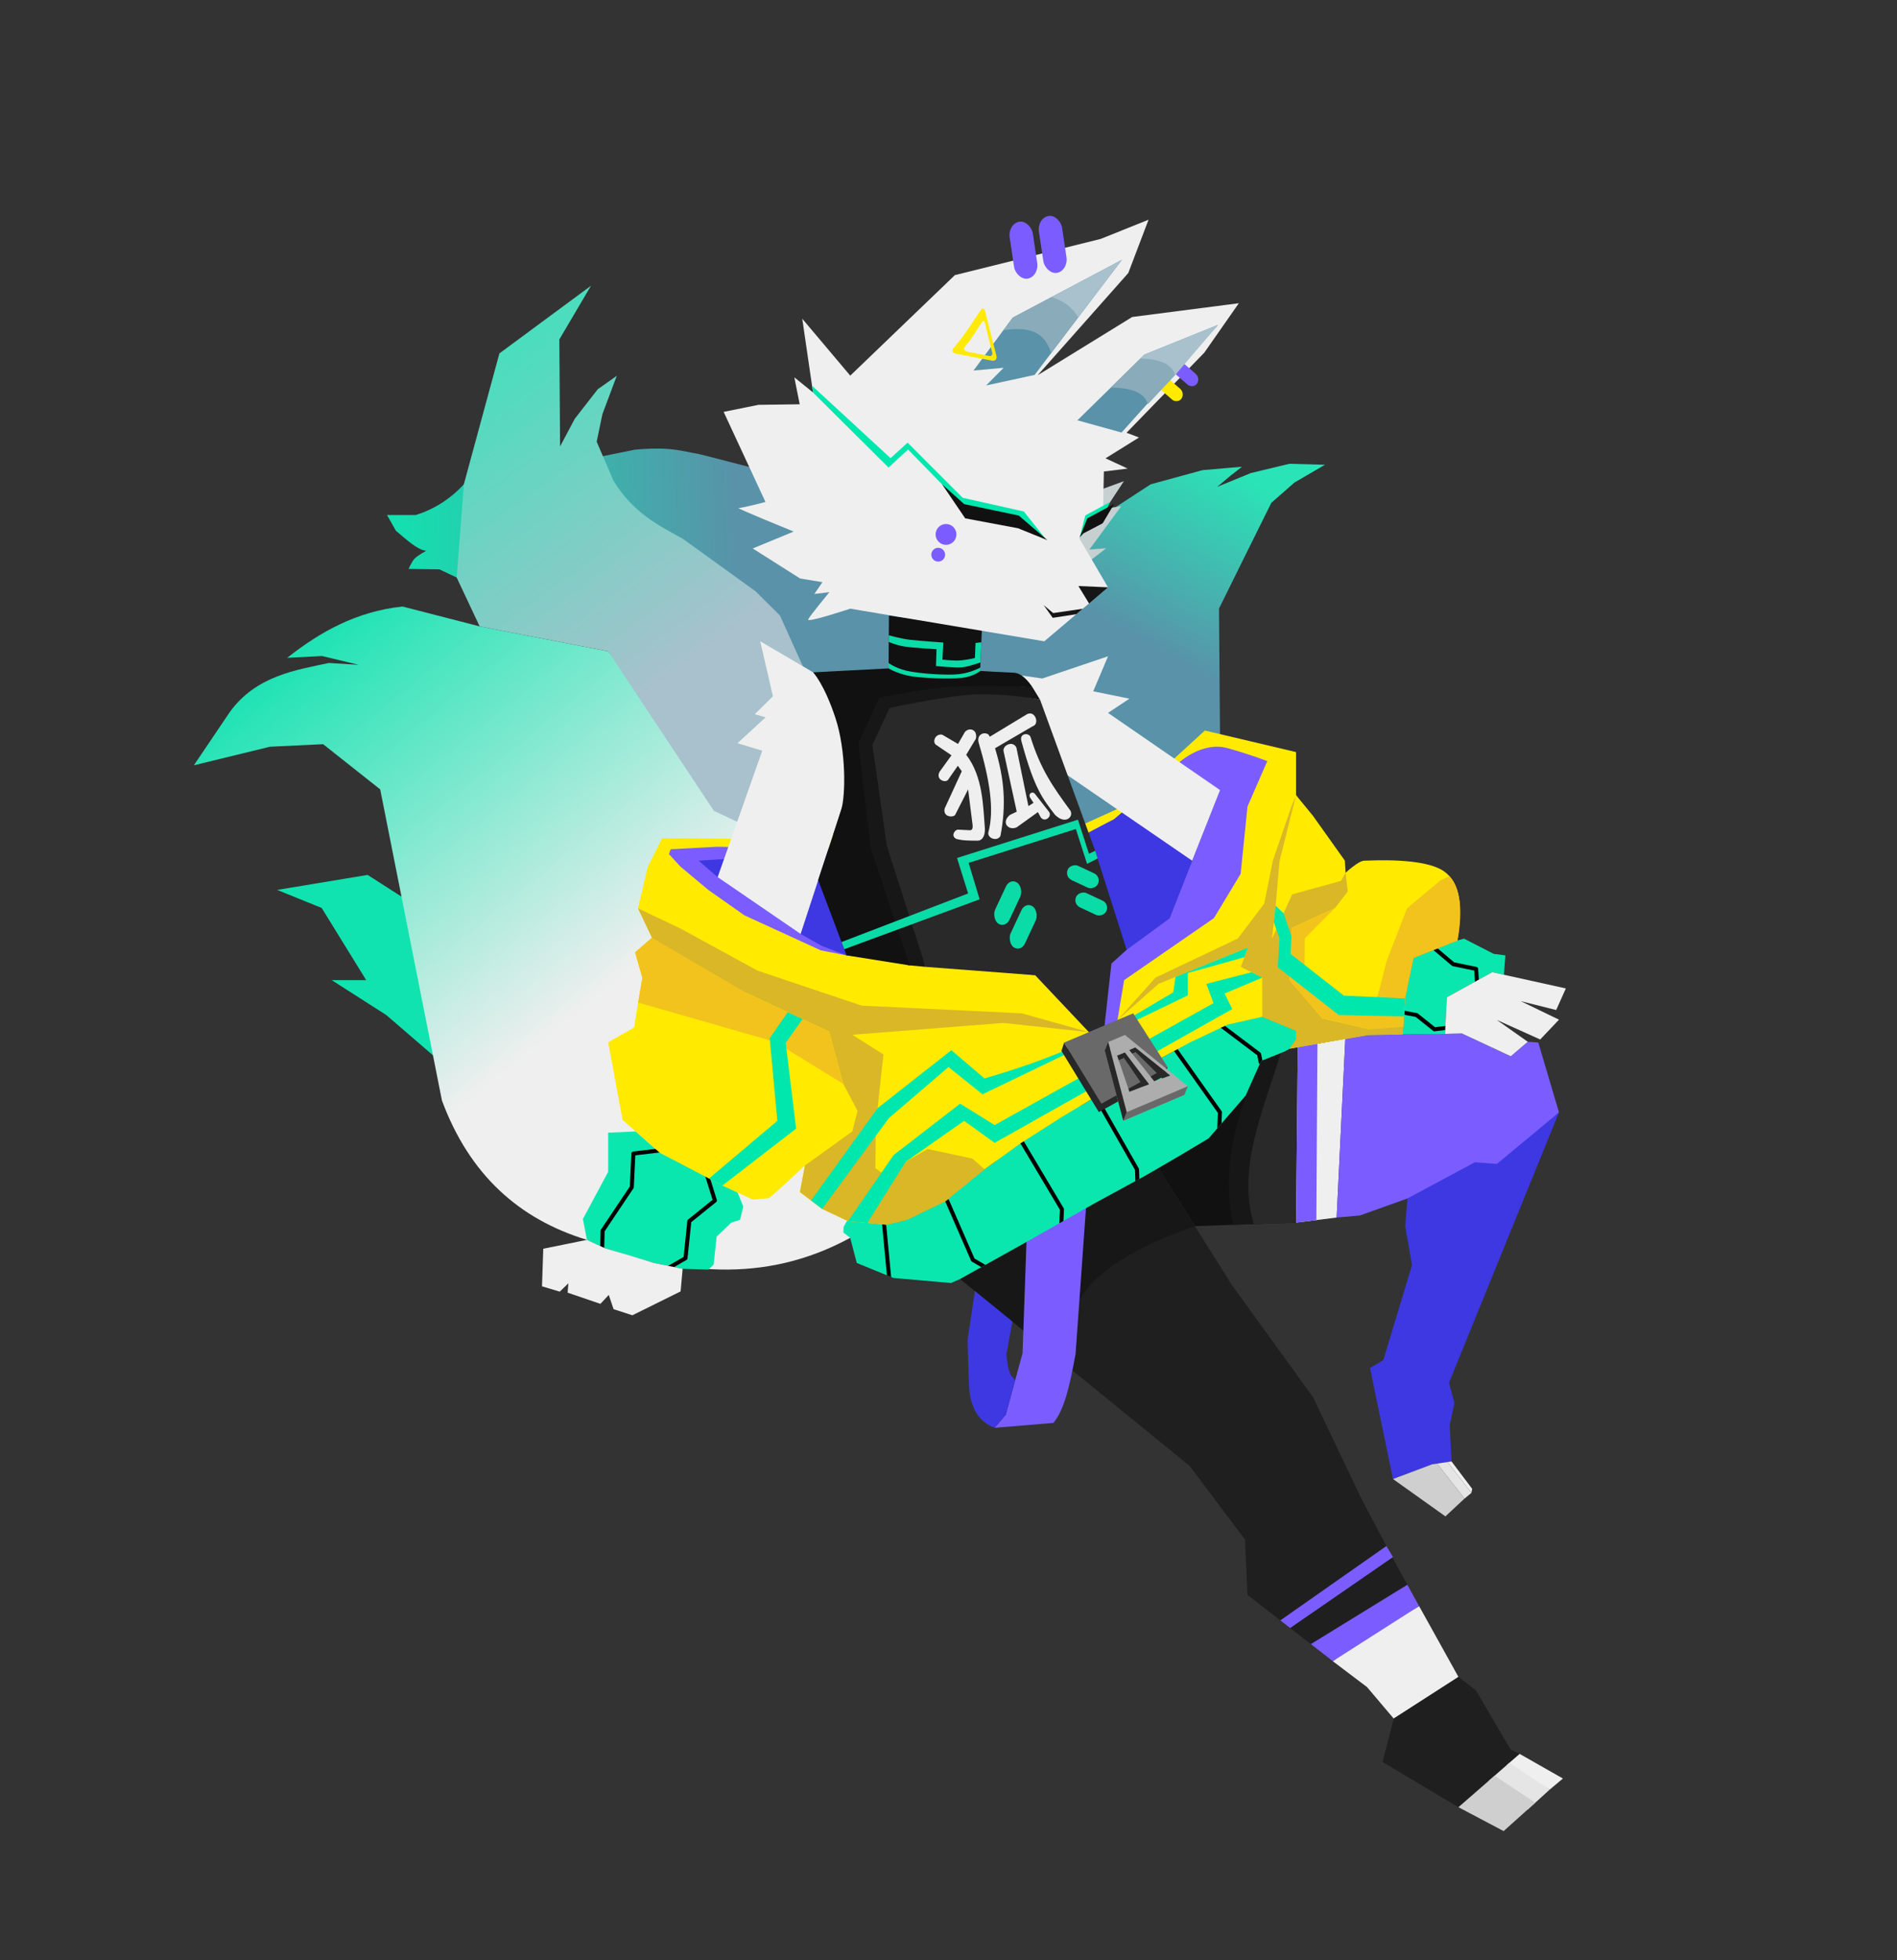 <svg width="330.24" height="341.12" xmlns:xlink="http://www.w3.org/1999/xlink" xmlns="http://www.w3.org/2000/svg">
  <rect width="100%" height="100%" fill="#333333" stroke="none"/>
  <defs>
    <linearGradient id="d">
      <stop style="stop-color:#5992a9;stop-opacity:1" offset="0"/>
      <stop style="stop-color:#2ae4b7;stop-opacity:1" offset="1"/>
    </linearGradient>
    <linearGradient id="c">
      <stop style="stop-color:#11e3b0;stop-opacity:1" offset="0"/>
      <stop style="stop-color:#5992a9;stop-opacity:1" offset="1"/>
    </linearGradient>
    <linearGradient id="b">
      <stop style="stop-color:#35e4ba;stop-opacity:1" offset="0"/>
      <stop style="stop-color:#a8c1cc;stop-opacity:1" offset="1"/>
    </linearGradient>
    <linearGradient id="a">
      <stop style="stop-color:#1fe3b4;stop-opacity:1" offset="0"/>
      <stop style="stop-color:#efefef;stop-opacity:1" offset="1"/>
    </linearGradient>
    <linearGradient xlink:href="#a" id="f" x1="55.626" y1="110.539" x2="105.875" y2="172.291" gradientUnits="userSpaceOnUse"/>
    <linearGradient xlink:href="#b" id="g" x1="79.5" y1="49.725" x2="124.931" y2="111.596" gradientUnits="userSpaceOnUse"/>
    <linearGradient xlink:href="#c" id="e" x1="67.375" y1="103.131" x2="128.934" y2="101.021" gradientUnits="userSpaceOnUse"/>
    <linearGradient xlink:href="#d" id="h" x1="198.594" y1="111.596" x2="215.234" y2="81.984" gradientUnits="userSpaceOnUse"/>
    <clipPath clipPathUnits="userSpaceOnUse" id="i">
      <path style="display:inline;fill:#09e7af;fill-opacity:1;stroke:none" d="m148.031 211.406-1.174 2.096-.044.972 1.193.928 1.149 4.375 6.364 2.607 10.032.884 1.591-.707 11.551-6.44 11.989-6.803 8.395-4.562 6.139-3.563 5.19-3.1 6.438-7.438 2.692-6.026 4.093-1.65L224.5 182.5l1.125-1.625v-1.5l-5.875-2.438-6.808-.3-8.239 6.081L202.312 184l-14.11 8.372-8.968 3.295-5.734 6.302L169.312 205l-4.688 4-6.688 3.25-3.562.875z"/>
    </clipPath>
  </defs>
  <g style="display:inline">
    <path style="fill:url(#e);stroke:none" d="M67.375 89.625h5c3.182-1.002 5.985-2.761 8.375-5.347L110.531 78.25c6.265-.563 8.143.263 11.091.75 0 0 18.265 4.557 19.003 5.278.738.722 22.703 13.448 22.703 13.448l-.391 18.18-16.665 12.295L79.5 100.5l-3-1.422L71.125 99s.563-1.269 1.029-1.766c.562-.6 2.044-1.377 2.044-1.377-1.626-.223-3.295-1.856-5.274-3.491z"/>
    <path style="fill:#11e3b0;fill-opacity:1;stroke:none" d="M48.25 154.861 64 152.25l9.75 6.25 4 27.183-10.5-9.045-9.5-6.078h6L56 158Z"/>
    <path style="display:inline;fill:url(#f);fill-rule:nonzero;stroke:none" d="M148.006 215.402c-14.881 8.108-30.244 6.478-45.829.354-11.79-3.578-20.448-11.331-25.239-24.24l-10.75-54.15L56.25 129.5l-9.25.441-13.25 3.232 6.211-9.201c4.585-6.429 11.754-7.402 17.289-8.605l5.188.322-6.375-1.53-6.062.312c5.71-4.513 12.032-8.064 20.062-8.929L83.5 109l22.375 4.343 22.941 28.295 14.063 23.737z"/>
    <path style="fill:url(#g);stroke:none" d="m83.5 109-4-8.5 1.25-16.222L86.938 61.5l15.945-11.775L97.375 59.062l.125 18.625 2.562-4.815 3.992-5.129 3.32-2.348-2.5 6.667-1 4.804 2.938 6.821c3.454 5.569 7.763 7.714 12.026 10.048l12.706 9.169 4.244 4.22 4.43 9.812-11.886 26.07-4.053-1.907-18.404-27.757z"/>
    <path style="fill:url(#h);fill-opacity:1;stroke:none" d="m190.719 90.531 9.594-6.253 9.031-2.466 6.875-.594L214.25 82.75l-2.353 1.969 5.857-2.398 6.72-1.615 6.181.172-5.31 3.093-4.019 3.521-4.699 9.469-4.417 8.941.188 23.285-22.896 15.705-22.068-26.929L168.75 104.188z"/>
  </g>
  <g style="display:inline">
    <path style="display:inline;fill:#efefef;fill-opacity:1;stroke:none" d="M225.625 212.75 224.5 182.5l9.697-1.725-1.51 31.1Z"/>
    <path style="display:inline;fill:#111;fill-opacity:1;stroke:none" d="M208.022 213.369 225.625 212.75 224.5 182.5l-3.485 1.922-1.547.442-2.625 5.792-6.438 7.438-8.704 5.199z"/>
    <path style="display:inline;fill:#3d38e2;fill-opacity:1;stroke:none" d="m245.012 208.552-.388 4.817 1.188 6.756-5 16.562-2.312 1.375 4 19.312 6.812-2.562 3.375-.5L252.375 248l.812-3.875-.938-3.5 19.146-47.055-20.021 9.242z"/>
    <path style="display:inline;fill:#7b5dff;fill-opacity:1;stroke:none" d="m232.688 211.875 1.51-31.1 4.009-.662 16.263-.287 8.529 3.977 2.961-2.519 1.834.133 3.602 12.153-10.805 8.971-3.845-.287-11.734 6.298-8.264 2.961z"/>
    <path style="display:inline;fill:#292929;fill-opacity:1" d="M216.475 213.072c-2.051-12.934 3.318-21.346 6.42-29.796.89-.428-.062-.864 3.027-1.042L225.625 212.75Z"/>
    <path style="display:inline;fill:#171717;fill-opacity:1" d="M214.674 213.135c-2.234-10.648.884-19.801 4.721-28.644l3.573-1.253c-3.017 9.889-7.686 20.039-4.694 29.77z"/>
    <path style="fill:#efefef;fill-opacity:1;stroke:none" d="m232.019 289.074 5.436-4.154 9.59-5.436 6.85 12.33-11.27 7.248-4.64-5.48z"/>
    <path style="fill:#1f1f1f;fill-opacity:1;stroke:none" d="m201.702 203.293 12.64 20.153 14.252 19.711 8.464 17.766 5.9 11.137 4.088 7.425-9.59 5.436-5.436 4.154-14.849-11.535-.442-9.634-9.634-12.816-39.952-32.527 15.645-8.927zM240.681 306.619l1.945-7.557 11.27-7.248 3.049 2.342 6.01 10.253 1.591.795-10.651 9.281z"/>
    <path style="display:inline;fill:#171717;fill-opacity:1" d="M185.359 237.393c.621-8.962.923-16.326 22.663-24.024l-6.32-10.076-34.56 19.269z"/>
    <path style="display:inline;fill:#efefef;fill-opacity:1" d="m262.26 307.197 2.286-1.992 7.535 4.287-2.32 1.945z"/>
    <path style="display:inline;fill:#e5e5e5;fill-opacity:1" d="m259.221 309.845 3.543-3.087 6.998 4.678-3.801 3.447z"/>
    <path style="fill:#cfcfcf;fill-opacity:1" d="m260.192 308.999 7.067 4.706-5.497 4.934-7.867-4.154zM242.5 257.375l9.125 6.5 3.323-3.094-4.767-6.097-.869.129z"/>
    <path style="fill:#e5e5e5;fill-opacity:1" d="m254.948 260.781 1.208-1-4.177-5.364-1.798.266z"/>
    <path style="fill:#efefef;fill-opacity:1" d="m256.156 259.781.125-.705-3.594-4.764-.708.105z"/>
    <path style="fill:#7b5dff;fill-opacity:1;fill-rule:nonzero;stroke:none" d="m228.196 286.104 16.805-10.333 2.044 3.712-15.026 9.59zM222.883 281.977l18.47-12.946 1.147 1.923-17.905 12.352zM178.693 216.122c2.77-4.788 6.661-5.409 10.388-6.285l-1.84 25.773c-1.067 5.786-1.968 9.717-3.869 12.003l-10.219.847 1.945-2.276 2.917-10.717z"/>
    <path style="fill:#3d38e2;fill-opacity:1;fill-rule:nonzero;stroke:none" d="m169.713 224.654 6.538 5.323-1.065 5.754s.314 2.175.33 2.268c.016.094.433 1.25.433 1.25l.776.958-1.626 5.976-1.945 2.276c-2.854-1.049-4.263-3.575-4.465-7.335l-.25-7.938z"/>
    <path style="fill:#7b5dff;fill-opacity:1;fill-rule:nonzero;stroke:none;stroke-width:.7;stroke-linecap:round;stroke-linejoin:round;stroke-dasharray:none;stroke-opacity:1;paint-order:stroke fill markers" d="m229.349 181.638-3.427.597L225.625 212.75l3.531-.438z"/>
  </g>
  <g style="display:inline">
    <path style="display:inline;fill:#09e7af;fill-opacity:1;stroke:none" d="m148.031 211.406-1.174 2.096-.044.972 1.193.928 1.149 4.375 6.364 2.607 10.032.884 1.591-.707 11.551-6.44 11.989-6.803 8.395-4.562 6.139-3.563 5.19-3.1 6.438-7.438 2.692-6.026 4.093-1.65L224.5 182.5l1.125-1.625v-1.5l-5.875-2.438-6.808-.3-8.239 6.081L202.312 184l-14.11 8.372-8.968 3.295-5.734 6.302L169.312 205l-4.688 4-6.688 3.25-3.562.875zM110.657 196.891l-4.782.215v6.806l-4.405 8.22.707 3.624 3.138 1.458 8.529 2.563 4.994 1.016 4.464.133.928-.84.53-4.906 2.563-2.431 1.503-.486.575-2.298-.994-2.435-13.594-6.969zM244.214 180.007l7.339-.093.309-6.364 7.911-4.375 2.032.448.267-3.365-2.033-.265-5.171-2.652-1.149.315-7.656 3.031-1.469 7.062z"/>
    <g style="display:inline" clip-path="url(#i)">
      <path style="display:inline;mix-blend-mode:normal;fill:none;fill-opacity:1;fill-rule:nonzero;stroke:#000;stroke-width:.7;stroke-linecap:round;stroke-linejoin:round;stroke-dasharray:none;stroke-opacity:1;paint-order:markers stroke fill" d="m154.809 222.497-.887-9.323"/>
      <path style="display:inline;fill:none;fill-opacity:1;fill-rule:nonzero;stroke:#000;stroke-width:.7;stroke-linecap:round;stroke-linejoin:round;stroke-dasharray:none;stroke-opacity:1;paint-order:stroke fill markers" d="M171.783 220.652 169.375 219.25l-4.5-10.312M184.732 213.449l.143-3.012-7-11.75M198.021 206.184l-.083-2.684-7.125-12.5M212.22 197.194l.155-3.631L204 181.75M219.468 184.864l-.281-1.427-7.875-5.938"/>
    </g>
    <path style="display:inline;fill:none;fill-opacity:1;fill-rule:nonzero;stroke:#000;stroke-width:.7;stroke-linecap:round;stroke-linejoin:round;stroke-dasharray:none;stroke-opacity:1;paint-order:stroke fill markers" d="m244.444 176.226 2.159.412 3.112 2.48 2.933-.352M257.197 172.079l-.226-3.47-3.988-.825-3.092-2.612"/>
    <path style="display:inline;fill:none;fill-opacity:1;fill-rule:nonzero;stroke:#000;stroke-width:.7;stroke-linecap:butt;stroke-linejoin:round;stroke-dasharray:none;stroke-opacity:1;paint-order:stroke fill markers" d="m104.829 217.349.078-3.184 5.078-7.575.283-5.857 7.574-.891"/>
    <path style="display:inline;fill:none;fill-opacity:1;fill-rule:nonzero;stroke:#000;stroke-width:.7;stroke-linecap:round;stroke-linejoin:round;stroke-dasharray:none;stroke-opacity:1;paint-order:stroke fill markers" d="m115.877 220.927 3.462-1.98.666-6.452 4.448-3.586-1.682-5.395"/>
    <path style="display:inline;fill:#ffea00;fill-opacity:1;stroke:none" d="m115.25 145.875 12.044.074L188.5 143.5l6.617-3L209.75 127.125l15.875 3.75v7.5l2.969 3.625 5.531 7.774.125 2.101s2.25-2.101 3.25-2.101 10.658-.649 14.053 1.976c3.395 2.625 2.478 8.219 2.478 8.359 0 .141-.312 3.547-.312 3.547l-7.656 3.031-1.469 7.062-.38 6.257-6.007.106-10.863 1.855L224.5 182.5l1.125-1.625v-1.5l-5.875-2.438-6.086 1.375-6.57 3.125L202.312 184l-2 1.125-15.562 9.312-7.062 4.5-8.375 6.062-4.688 4-6.688 3.25-3.562.875-6.75-.625-4.5-2.125-3.875-2.938.875-4.625s-6.062 5.688-6.312 5.688-2.75.25-2.75.25l-5.312-2.438-10.938-5.75-6.438-5.688-2.5-13.5 4.5-2.562 1.438-8.688-1.25-4.375 2.938-2.562-2.438-5.125 1.688-7.188z"/>
    <path style="display:inline;fill:#7b5dff;fill-opacity:1;stroke:none" d="m116.761 147.785 8.17-.442 14.634.354 45.697-1.149 4.239-1.655s3.981-2.189 4.379-2.278c.398-.088 11.458-9.99 11.458-9.99s4.009-3.666 8.385-2.429c4.375 1.237 6.894 2.254 6.894 2.254l-3.447 7.911-1.193 11.711-4.64 7.69L195.692 170.56l-1.237 7.454-2.21.619-2.475 1.149-9.546-10.076L147.375 166.25l-4.495-.875-13.302-6.099-6.276-4.419-4.861-4.066-1.989-2.166z"/>
    <path style="fill:#3d38e2;fill-opacity:1;stroke:none" d="m121.622 149.774 5.215-.342 62.664-4.54 4.379-2.278 8.585-7.427 9.932 2.301-8.772 22.324-7.491 5.474-36.978-2.093L147.375 166.25l-4.344-1.656-3.654-2.068-14.446-9.887z"/>
    <path style="display:inline;fill:#d9b726;fill-opacity:1;stroke:none" d="M225.416 138.074c-.055-.059-.02-.001.209.301.944 1.111-.043-.123-.209-.301zm.209.301-.766 1.855-3.275 9.544-1.496 7.468L215.5 163.312l-14.336 6.812-6.597 7.357 7.136-6.294 15.555-6.303-1.246 3.365 3.723 1.875.016 6.812 5.875 2.438v1.5l-1.125 1.625 5.688-1.062 8.02-1.324 6.008-.105.379-6.258 1.469-7.062 7.656-3.031c.808-5.048.608-9.038-1.373-11.158l-1.555.723-5.822 4.861-3.535 9.148-3.051 11.889-8.195-1.9-5.688-6.658.375-9.096 7.528-3.461 2.218-2.869-.371-3.26-.785 1.409-8.512 2.349-3.516 7.708.63-5.73.69-7.837zm-114.562 19.688 2.438 5.125-2.938 2.562 19.37 7.027 14.395 6.718 2.486 9.126 2.475 4.684-.912 3.586-8.25 5.922-.875 4.625 3.875 2.938 4.5 2.125 6.75.625 3.562-.875 6.688-3.25 6.781-5.516-2.143-1.871-7.777-1.66-7.602 4.4-1.504-1.061s.088-6.402 0-6.402c-.088 0 1.414-13.396 1.414-13.396l-5.436-3.428 26.266-2.059 14.935 1.595-11.722-3.267L150 175l-18.125-6.09-13.258-7.248z"/>
    <path style="display:inline;fill:#00e7ad;fill-opacity:1;fill-rule:nonzero;stroke:none" d="m141.188 208.906 11.581-16.06L165.625 182.75l5.75 4.911c16.955-4.845 24.214-9.926 32.875-14.974l.378-2.685 8.019-3.249 4.611-1.868-.623 1.683-9.848 2.75v3.898l-35.756 17.214-5.911-4.747-10.413 8.924L143.125 210.375"/>
    <path style="display:inline;fill:#00e7ad;fill-opacity:1;fill-rule:nonzero;stroke:none" d="m147.625 212.5 7.945-11.503 11.573-8.939 6.01 3.723 38.095-21.213-1.237-3.359 7.862-2.021 1.861.938-6.542 2.763 1.326 2.702-41.366 23.284-5.303-3.829-10.164 7.109L151 212.812Z"/>
    <g style="display:inline">
      <path style="display:inline;fill:#282828;fill-opacity:1;stroke:none" d="m184.784 182.882.457-1.45 6.5 10.625-.457 1.45zm0 0 12.446-4.875 5.568 9.125-11.515 6.375z"/>
      <path style="display:inline;fill:#282828;fill-opacity:1;stroke:none" d="m191.284 193.507.457-1.45 11.515-6.375-.457 1.45z"/>
      <path style="display:inline;fill:#696969;fill-opacity:1;stroke:none" d="m185.241 181.433 12.029-5.096 5.986 9.346-11.515 6.375z"/>
      <path style="display:inline;fill:#adadad;fill-opacity:1;stroke:none" d="m195.838 180.1-2.912 1.232.299 1.129-.904.383 3.221 12.201 10.641-4.508-1.014-.826 1.619-.686zm1.789 2.188 6.08 4.873-2.77 1.002-4.326-5.428zm-1.805.873 4.188 5.516-3.398 1.316-2.125-6.297z"/>
      <path style="fill:#696969;fill-opacity:1;stroke:none" d="m206.182 190.537.605-1.511-10.64 4.508-.605 1.511z"/>
      <path style="display:inline;fill:#282828;fill-opacity:1;stroke:none" d="m192.32 182.843.605-1.511 3.222 12.202-.605 1.511z"/>
      <path style="fill:#282828;fill-opacity:1;stroke:none" d="m197.627 182.287-1.016.447.482.604.602-.264 4.627 4.586 1.385-.5zm-1.805.873-1.336.535.271.801.896-.424 3.389 4.953.967-.35z"/>
    </g>
    <path style="fill:#f2c31d;fill-opacity:1;stroke:none" d="m252.346 152.498-1.555.723-5.822 4.861-3.535 9.148-1.525 5.943-1.783 2.416-7-1.09-4.062-3.939.094-7.279 5.246-5.277-7.527 3.461-.375 9.096 5.688 6.658 8.195 1.9 5.912-.418.299-4.951 1.469-7.062 7.656-3.031c.761-3.901.868-8.77-1.373-11.158zM113.5 163.188l-2.938 2.562 1.25 4.375-.719 4.344 23.787 6.816 11.932 7.336-2.486-9.127-14.395-6.717z"/>
    <path style="fill:#00e7ad;fill-opacity:1;fill-rule:nonzero;stroke:none" d="m137.129 176.136 2.582 1.205-2.93 4.128 1.812 14.93L125.75 206.312l-2.328-1.224 11.901-10.044-1.326-14.368zM222.068 157.611l1.381 1.321 1.366 3.99-.127 3.091 9.25 7.237 10.656.5-.19 3.129-11.341-.241-10.625-8.325.32-4.971-1.005-2.865zM106.781 212.062l-1.875 3.693"/>
  </g>
  <g style="display:inline">
    <path style="display:inline;fill:#efefef;fill-opacity:1;stroke:none" d="m141.562 117 9.316 11.062-4.441 12.875-7.06 21.588-14.446-9.887 7.77-22.004-4.314-1.302 4.895-4.506-1.891-.54 3.164-3.117-2.211-9.575z"/>
    <path style="fill:#efefef;fill-opacity:1;stroke:none" d="m177.852 117.559 3.609.506 11.436-3.866-2.582 6.099 6.304 1.282-3.723 2.475 19.5 13.435-4.861 12.286-21.677-14.862-8.022-12.14zM94.355 223.843l.221-6.541 7.601-1.547 3.138 1.458 4.375 1.282 4.154 1.282 4.994 1.016-.354 3.933-8.397 4.154-3.27-1.061-.84-2.475-1.458 1.547-5.701-1.945.133-1.635-1.503 1.458zM251.553 179.914l.309-6.364 7.911-4.375 12.816 2.828-1.679 3.757-6.187-1.547 6.673 3.226-3.27 3.447-7.557-3.403 5.392 3.801-2.961 2.519-8.529-3.977z"/>
  </g>
  <g style="display:inline">
    <path style="display:inline;fill:#292929;fill-opacity:1;stroke:none" d="m161.122 168.249-7.68-19.757-2.563-18.915 3.536-6.452 13.557-4.043 13.093 2.691 9.589 26.278 5.48 17.236-2.652 2.386-1.195 10.775-2.726 1.155-9.336-9.897z"/>
    <path style="display:inline;fill:#171717;fill-opacity:1;stroke:none" d="m161.125 168.25-6.734-21.036L151.875 129.625l3-6.438s10.187-2.16 14.844-2.344c5.718-.226 11.348.929 11.348.929l-1.337-2.187L168.125 118.75l-15.75 1.375-4 9 2.125 20.75 7.648 18.095z"/>
    <path style="display:inline;fill:#111;fill-opacity:1;stroke:none" d="m154.75 107.125-.062 9.188-13.125.688s1.938 2.061 3.875 7.938c1.875 5.688 1.783 13.481 1 16-1 3.219-4.163 12.516-4 12.232L147.375 166.25l11 1.75-6.812-20.5-2.125-18.188 3.625-7.875S160.381 119.854 166 119.5c6.82-.429 13.75.125 13.75.125s-1.5-2.5-3.25-2.562-5.875-.312-5.875-.312l.312-7.375z"/>
    <path style="fill:#0bdba7;fill-opacity:1;stroke:none" d="M154.727 110.543s2.086.613 3.773.801 5.719.469 5.719.469l-.156 2.969s2.062.25 3.312.125 2.344-.406 2.344-.406l.105-2.619 1.012-.114-.143 3.505s-2.099.76-3.286.854c-1.188.094-4.469-.219-4.469-.219l.094-2.938s-4.062-.219-5.594-.469-2.719-.801-2.719-.801z"/>
    <path style="fill:#0bdba7;fill-opacity:1;stroke:none" d="M154.691 115.367s1.08.86 3.121 1.352c2.041.492 7.021.852 9.179.591 2.158-.261 3.665-1.153 3.665-1.153v.594s-1.166.988-3.223 1.214c-2.057.225-7.426.066-9.493-.422-2.068-.488-3.248-1.229-3.248-1.229z"/>
  </g>
  <g style="display:inline">
    <path style="display:inline;fill:#c6d0d0;fill-opacity:1;stroke:none" d="m189.625 97.677 2.947-2.271-2.925.221 5.537-7.535-2.657.402 3.126-4.762-8.708 3.195-5.314 10.228z"/>
    <path style="display:inline;fill:#efefef;fill-opacity:1;stroke:none" d="m131.041 95.442 7.124-2.94s-10.129-4.121-9.591-4.097c.538.024 4.684-1.051 4.684-1.051l-7.282-15.68 6.075-1.228 7.163-.094-.932-4.688 3.254 2.633-1.876-12.835 8.357 9.907 18.211-17.493 25.4-6.304 8.318-3.342-3.529 9.281-15.77 17.782 16.452-10.131 18.565-2.397-6.009 8.596-13.54 13.945 2.165.827-5.825 3.625 3.857 1.783-4.146.508-.136 6.902s-2.781.897-2.978 1.417c-.197.52-1.158 3.301-1.158 3.301l4.993 8.538-11.09 9.391-33.784-5.679s-7.662 2.55-7.321 1.866c.341-.685 3.687-4.735 3.687-4.735l-2.611.307 1.404-2.043-3.897-.649z"/>
    <g style="display:inline">
      <path style="display:inline;fill:#5992a9;fill-opacity:1;stroke:none" d="m169.479 64.479 6.81-9.203 19.024-10.067-15.206 20.034-8.44 1.829 3.059-3.074zM187.565 73.14l11.655-11.434 12.839-5.184-16.813 18.748z"/>
      <path style="display:inline;fill:#ffea07;fill-opacity:1;stroke:none" d="M171.113 53.688c-.12.002-.251.088-.373.264-1.479 2.125-2.303 3.717-4.744 6.623-.359.427-.212.852.336.957l6.432 1.238c.448.085.833-.324.721-.766l-2.014-7.914c-.068-.266-.203-.405-.357-.402zm.09 2.166c.1-.002.188.091.232.27l1.311 5.318c.072.297-.178.57-.469.514l-3.843-.753c-.356-.071-.795-.435-.561-.722 1.589-1.953 2.125-3.022 3.088-4.449.079-.118.164-.176.242-.178z"/>
    </g>
    <g style="display:inline">
      <circle style="fill:#7b5dff;fill-opacity:1;stroke:none" cx="164.688" cy="93" r="1.812"/>
      <circle style="fill:#7b5dff;fill-opacity:1;stroke:none" cy="96.527" cx="163.328" r="1.2"/>
      <path style="display:inline;fill:#00e7ad;fill-opacity:1;stroke:none" d="m187.969 93.48.969-3.793 4.328-2.344-.703 1.469-3.688 3.438ZM181.992 93.736l-3.757-4.729-10.651-2.386-9.58-9.593-2.971 2.699-13.67-12.604.169 1.179 13.148 13.061 3.392-3.144 10.838 11.099 9.546 2.21z"/>
      <rect style="display:inline;fill:#7b5dff;fill-opacity:1;stroke:none;stroke-width:.909" width="4.087" height="10.009" x="167.81" y="68.382" ry="2.414" transform="matrix(.985 -.171 .148 .989 0 0)"/>
      <rect style="display:inline;fill:#7b5dff;fill-opacity:1;stroke:none;stroke-width:.909" width="4.087" height="10.009" x="172.998" y="68.267" ry="2.414" transform="matrix(.985 -.171 .148 .989 0 0)"/>
      <rect style="display:inline;fill:#7b5dff;fill-opacity:1;stroke:none;stroke-width:.486" width="2.35" height="4.981" x="85.64" y="203.308" ry="1.201" transform="matrix(.591 -.807 .754 .657 0 0)"/>
      <rect style="display:inline;fill:#ffea00;fill-opacity:1;stroke:none;stroke-width:.486" width="2.35" height="4.981" x="81.89" y="202.672" ry="1.201" transform="matrix(.591 -.807 .754 .657 0 0)"/>
    </g>
    <path style="display:inline;fill:#111;fill-opacity:1;stroke:none" d="m164.005 84.278 4.022 5.922 9.192 1.724 5.127 2.077-4.994-4.287-9.502-1.989z"/>
    <path style="display:inline;fill:#161616;fill-opacity:1;stroke:none" d="m181.682 105.293 1.582 2.219 4.106-.628 1.118-.95-5.149.751zM189.596 105.022l-1.862-3.045 5.163.229z"/>
    <path style="display:inline;fill:#111;fill-opacity:1;stroke:none" d="m187.958 93.515 1.326-3.315 4.685-2.519-2.011 3.381-3.337 1.746z"/>
    <path style="fill:#8aacba;fill-opacity:1;fill-rule:nonzero;stroke:none" d="m174.792 57.3 1.498-2.024 6.788-3.592c3.948-.611 4.702 1.117 4.633 3.542l-4.712 6.209c-.98-2.981-2.867-4.808-8.324-3.975z"/>
    <path style="fill:#a8c1cc;fill-opacity:1;fill-rule:nonzero;stroke:none" d="M187.71 55.225c-.885-1.513-2.261-2.778-4.633-3.542l12.236-6.475z"/>
    <path style="fill:#8aacba;fill-opacity:1;fill-rule:nonzero;stroke:none" d="m193.393 67.423 5.123-5.026c3.943-.323 5.821.72 6.104 2.83l-4.807 5.13c-.508-2.088-2.973-2.845-6.419-2.934z"/>
    <path style="fill:#a8c1cc;fill-opacity:1;fill-rule:nonzero;stroke:none" d="m198.516 62.397.705-.691 12.839-5.184-7.44 8.706c-.757-1.928-2.716-2.77-6.104-2.83z"/>
    <path style="display:inline;fill:#0bdba7;fill-opacity:1;fill-rule:nonzero;stroke:none" d="m146.499 163.929 22.036-8.454-1.931-6.171 21.05-6.666 1.917 5.932 1.083-.52.433 1.338-1.847.938-1.949-6.062-18.668 5.891 1.918 6.34-23.569 8.684"/>
    <rect style="fill:#0bdba7;fill-opacity:1;fill-rule:nonzero;stroke:none;stroke-width:1.565" width="3.062" height="7.837" x="227.974" y="21.86" ry="1.701" transform="matrix(.812 .583 -.424 .906 0 0)"/>
    <rect style="fill:#0bdba7;fill-opacity:1;fill-rule:nonzero;stroke:none;stroke-width:1.565" width="3.062" height="7.837" x="232.24" y="23.673" ry="1.701" transform="matrix(.812 .583 -.424 .906 0 0)"/>
    <rect style="fill:#0bdba7;fill-opacity:1;fill-rule:nonzero;stroke:none;stroke-width:.921" width="2.728" height="5.823" x="-59.661" y="231.926" ry="1.364" transform="matrix(.416 -.909 .906 .424 0 0)"/>
    <rect style="fill:#0bdba7;fill-opacity:1;fill-rule:nonzero;stroke:none;stroke-width:.921" width="2.728" height="5.823" x="-63.345" y="235.227" ry="1.364" transform="matrix(.416 -.909 .906 .424 0 0)"/>
    <path style="fill:#efefef;fill-opacity:1;fill-rule:nonzero;stroke:none" d="M164.016 127.843c-1.165-.202-1.74 1.178-1.116 1.735l2.74 1.856-2.077 2.873c-.757 1.453 1.198 2.056 1.557 1.282l1.624-2.329.689.949-2.993 6.512c-.305 1.546 1.617 1.581 1.863 1.037l2.231-4.382.773 6.125c.089.739-.113 1.015-.515.971l-2.023-.101c-.546-.008-1.308 1.102-.294 1.613 1.155.32 2.446.299 3.768.305.949-.069 1.249-1.125 1.213-2.106-.311-3.739-.298-9.039-3.253-12.837l1.679-2.784c.364-1.563-1.085-2.091-1.9-1.193l-1.204 2.088zM178.824 124.264c1.385-.669 2.239 1.737.926 2.131l-6.529 3.811c1.635 5.34 1.976 9.875.945 15.246-.512 1.029-2.238.479-2.118-.56 1.104-3.982.214-9.321-1.681-15.677-.354-1.366.863-1.94 1.694-1.417l.252.402z"/>
    <path style="fill:#efefef;fill-opacity:1;fill-rule:nonzero;stroke:none" d="M182.61 141.267c.658.843-.95 2.16-1.598.661l-.328-.61-3.683 2.643c-1.466.662-2.797-.867-1.168-2.163l1.165-.553-2.274-10.45c-.315-1.036 1.583-2.035 2.218-.7l2.088 10.177.891-.567-.596-.908c-.379-.704.425-1.205.866-.624z"/>
    <path style="fill:#efefef;fill-opacity:1;fill-rule:nonzero;stroke:none" d="M179.384 128.201c-.364-.759-2.021-.602-1.547.846 2.281 8.438 3.788 10.047 5.82 12.743 1.948 1.936 3.512.121 2.511-.963-2.746-3.781-4.971-6.818-6.785-12.625z"/>
  </g>
</svg>
